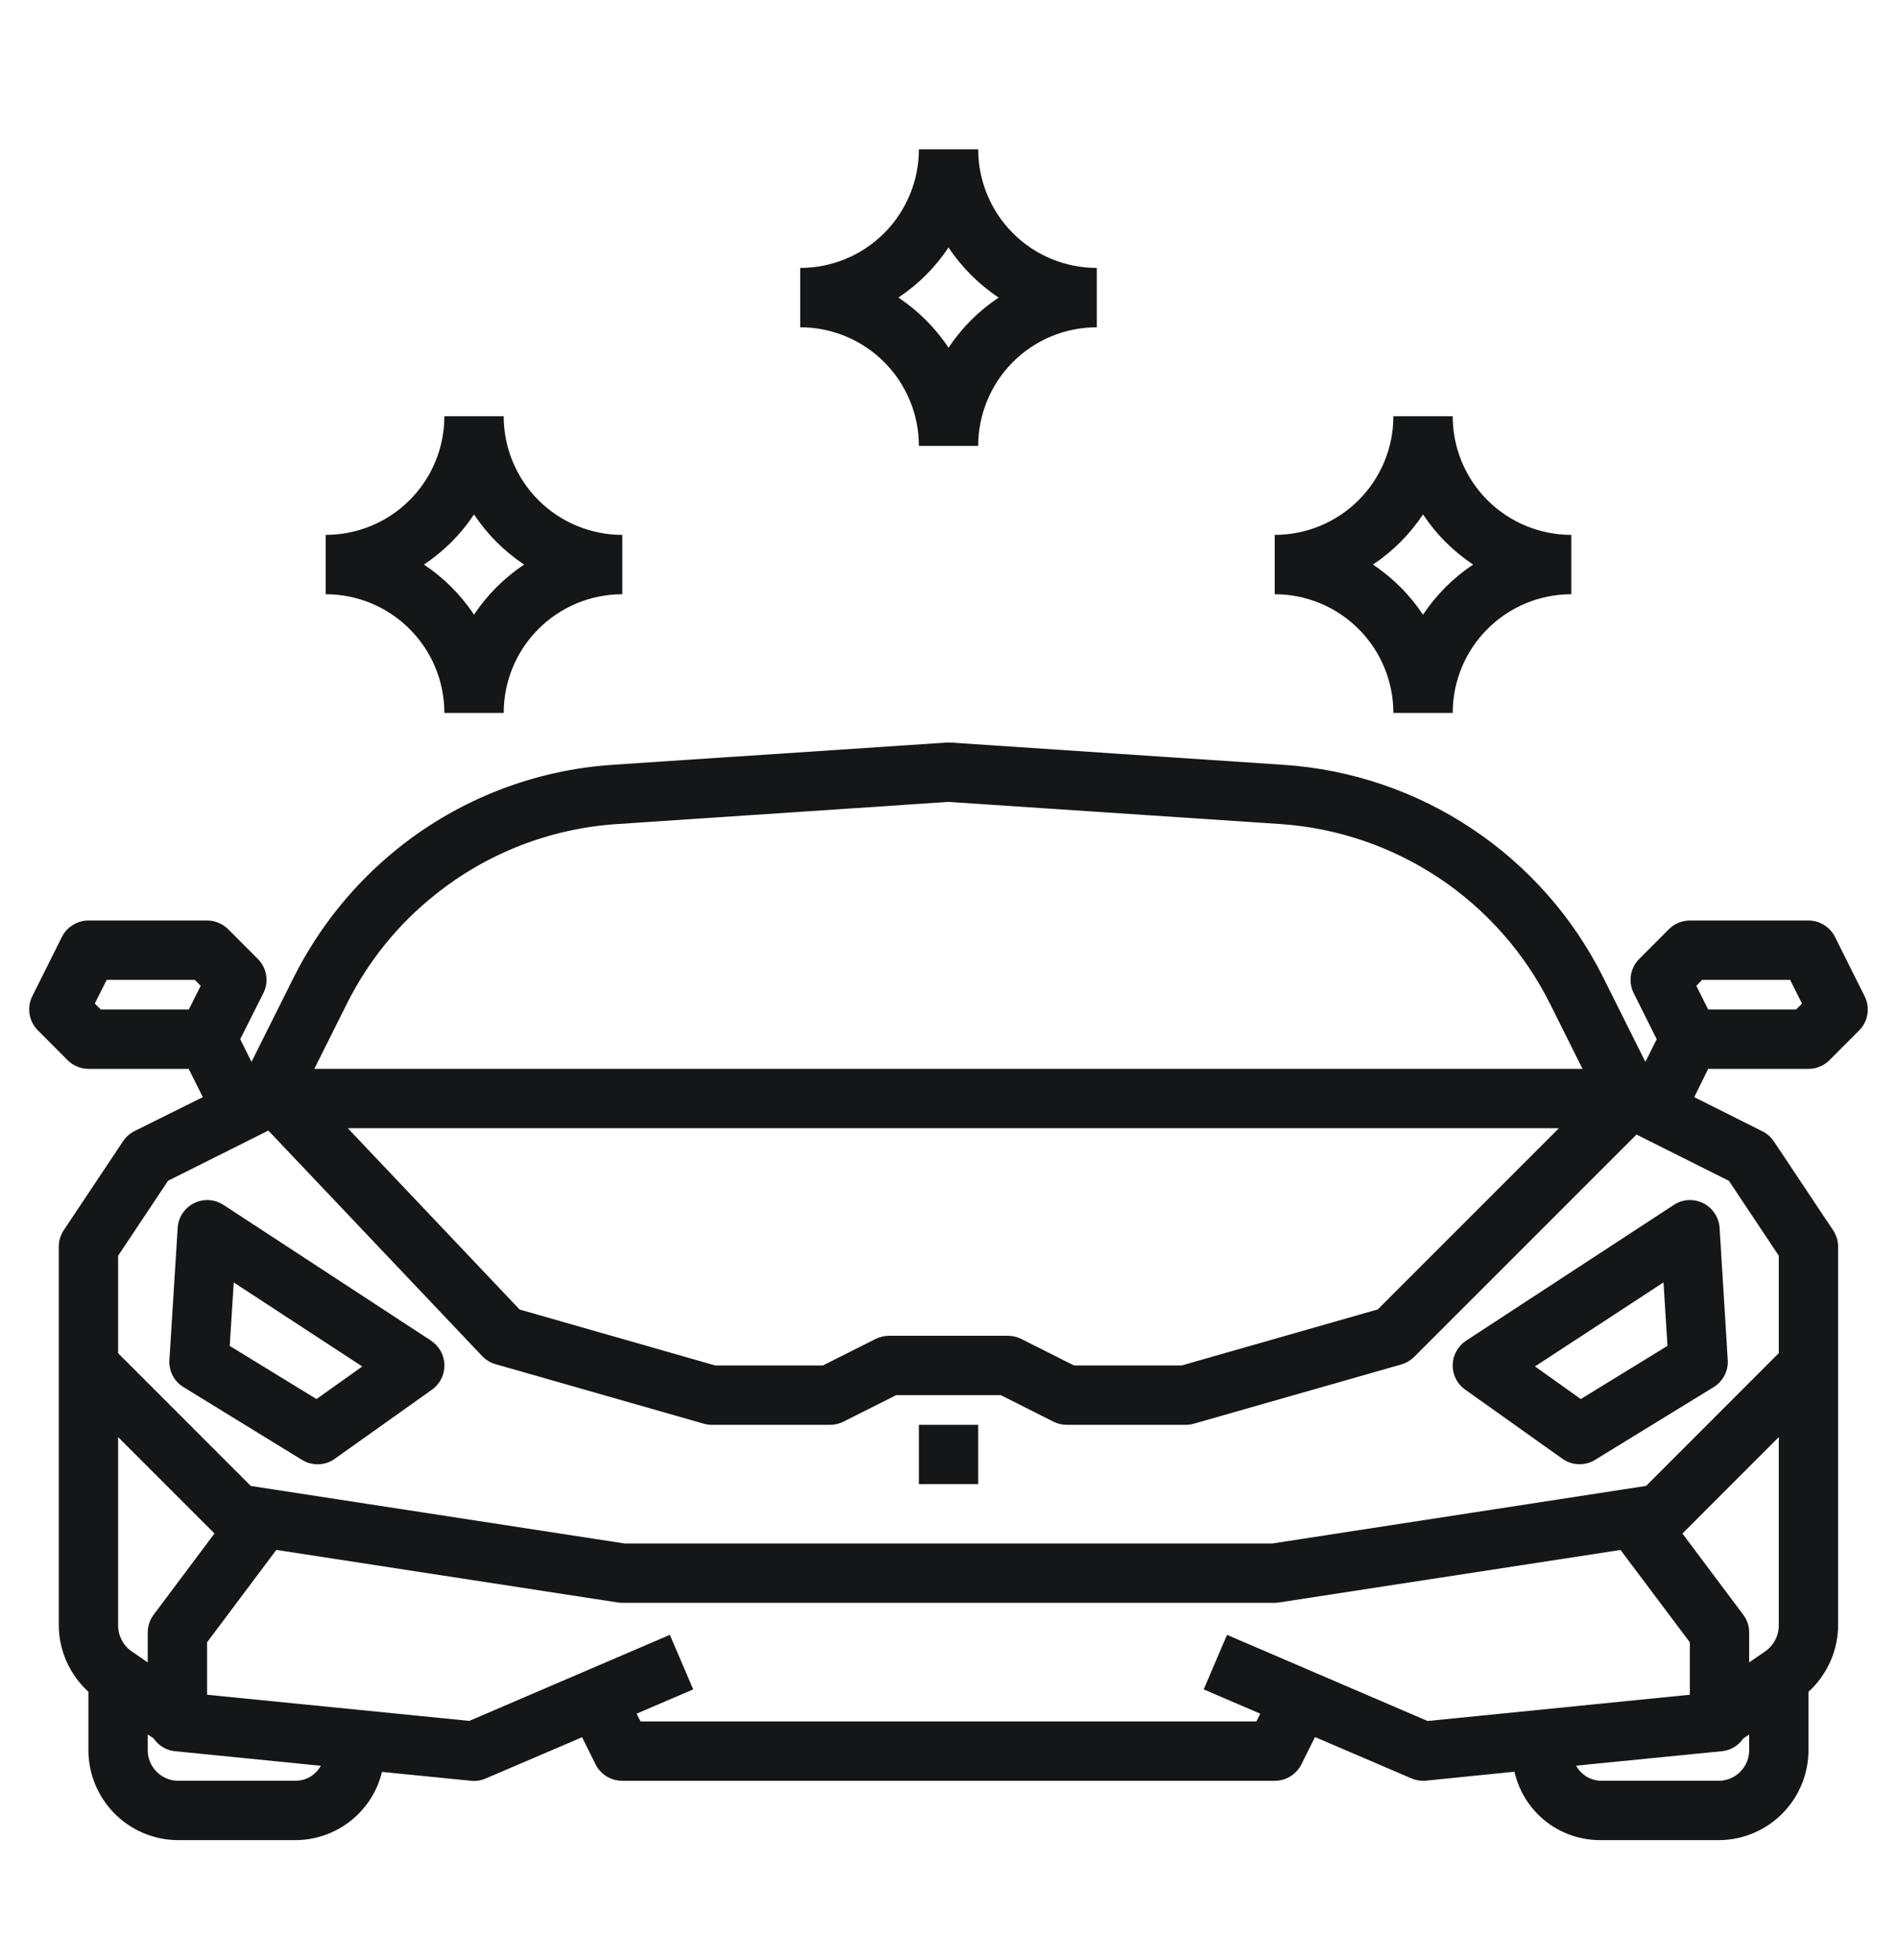 <svg width="31" height="32" viewBox="0 0 31 32" fill="none" xmlns="http://www.w3.org/2000/svg">
<g clip-path="url(#clip0_3108_17150)">
<path d="M7.258 11.641H8.227C8.227 11.127 8.431 10.634 8.794 10.271C9.157 9.907 9.65 9.703 10.164 9.703V8.734C9.65 8.734 9.157 8.53 8.794 8.167C8.431 7.804 8.227 7.311 8.227 6.797H7.258C7.258 7.311 7.054 7.804 6.69 8.167C6.327 8.53 5.834 8.734 5.32 8.734V9.703C5.834 9.703 6.327 9.907 6.69 10.271C7.054 10.634 7.258 11.127 7.258 11.641ZM7.742 8.4C7.958 8.725 8.236 9.003 8.561 9.219C8.236 9.434 7.958 9.713 7.742 10.037C7.527 9.713 7.248 9.434 6.924 9.219C7.248 9.003 7.527 8.725 7.742 8.4Z" fill="#151618"/>
<path d="M22.758 11.641H23.727C23.727 11.127 23.931 10.634 24.294 10.271C24.657 9.907 25.15 9.703 25.664 9.703V8.734C25.15 8.734 24.657 8.53 24.294 8.167C23.931 7.804 23.727 7.311 23.727 6.797H22.758C22.758 7.311 22.554 7.804 22.19 8.167C21.827 8.53 21.334 8.734 20.82 8.734V9.703C21.334 9.703 21.827 9.907 22.19 10.271C22.554 10.634 22.758 11.127 22.758 11.641ZM23.242 8.4C23.458 8.725 23.736 9.003 24.061 9.219C23.736 9.434 23.458 9.713 23.242 10.037C23.026 9.713 22.748 9.434 22.424 9.219C22.748 9.003 23.026 8.725 23.242 8.4Z" fill="#151618"/>
<path d="M15.008 7.281H15.977C15.977 6.767 16.181 6.275 16.544 5.911C16.907 5.548 17.4 5.344 17.914 5.344V4.375C17.4 4.375 16.907 4.171 16.544 3.808C16.181 3.444 15.977 2.951 15.977 2.438H15.008C15.008 2.951 14.804 3.444 14.44 3.808C14.077 4.171 13.584 4.375 13.07 4.375V5.344C13.584 5.344 14.077 5.548 14.44 5.911C14.804 6.275 15.008 6.767 15.008 7.281ZM15.492 4.041C15.708 4.365 15.986 4.644 16.311 4.859C15.986 5.075 15.708 5.353 15.492 5.678C15.277 5.353 14.998 5.075 14.674 4.859C14.998 4.644 15.277 4.365 15.492 4.041Z" fill="#151618"/>
<path d="M7.042 21.892L3.651 19.675C3.58 19.629 3.498 19.602 3.414 19.596C3.329 19.592 3.244 19.609 3.168 19.647C3.093 19.685 3.028 19.742 2.981 19.813C2.934 19.884 2.907 19.965 2.902 20.05L2.767 22.207C2.761 22.295 2.78 22.383 2.82 22.461C2.861 22.539 2.922 22.604 2.997 22.65L4.934 23.839C5.015 23.888 5.109 23.913 5.203 23.91C5.298 23.907 5.39 23.876 5.467 23.821L7.055 22.692C7.12 22.646 7.172 22.585 7.207 22.515C7.243 22.445 7.26 22.367 7.259 22.288C7.257 22.209 7.237 22.131 7.198 22.062C7.16 21.994 7.106 21.935 7.04 21.892H7.042ZM5.169 22.845L3.752 21.977L3.818 20.941L5.917 22.313L5.169 22.845Z" fill="#151618"/>
<path d="M23.727 22.287C23.725 22.366 23.743 22.444 23.778 22.514C23.814 22.585 23.866 22.646 23.931 22.691L25.519 23.82C25.596 23.875 25.688 23.906 25.783 23.909C25.877 23.912 25.971 23.888 26.052 23.838L27.989 22.65C28.064 22.604 28.125 22.538 28.166 22.46C28.206 22.382 28.225 22.294 28.219 22.206L28.086 20.049C28.081 19.965 28.053 19.883 28.006 19.813C27.96 19.742 27.895 19.685 27.82 19.647C27.744 19.609 27.66 19.592 27.575 19.596C27.49 19.601 27.409 19.628 27.338 19.675L23.947 21.891C23.881 21.934 23.826 21.993 23.788 22.062C23.749 22.131 23.728 22.208 23.727 22.287ZM27.17 20.94L27.235 21.976L25.819 22.845L25.071 22.312L27.17 20.94Z" fill="#151618"/>
<path d="M29.538 17.453C29.602 17.453 29.665 17.441 29.724 17.416C29.782 17.392 29.836 17.356 29.881 17.311L30.365 16.826C30.437 16.754 30.484 16.662 30.5 16.562C30.516 16.461 30.501 16.359 30.455 16.268L29.971 15.299C29.931 15.219 29.869 15.151 29.792 15.104C29.716 15.056 29.628 15.031 29.538 15.031H27.6C27.472 15.031 27.349 15.082 27.258 15.173L26.774 15.658C26.702 15.729 26.654 15.822 26.638 15.922C26.622 16.023 26.637 16.126 26.683 16.216L27.059 16.969L26.874 17.339L26.183 15.956C25.692 14.974 24.952 14.137 24.037 13.529C23.123 12.92 22.065 12.562 20.969 12.489L15.523 12.125C15.502 12.125 15.48 12.125 15.459 12.125L10.013 12.488C8.729 12.572 7.502 13.049 6.498 13.854C5.787 14.425 5.208 15.142 4.799 15.956L4.108 17.339L3.923 16.969L4.302 16.216C4.347 16.126 4.363 16.023 4.347 15.922C4.33 15.822 4.283 15.729 4.211 15.658L3.727 15.173C3.681 15.128 3.627 15.092 3.568 15.068C3.509 15.043 3.446 15.031 3.382 15.031H1.444C1.354 15.031 1.266 15.056 1.19 15.104C1.113 15.151 1.051 15.219 1.011 15.299L0.527 16.268C0.482 16.358 0.467 16.46 0.483 16.56C0.499 16.66 0.546 16.752 0.617 16.823L1.101 17.308C1.146 17.354 1.199 17.39 1.258 17.415C1.317 17.44 1.38 17.453 1.444 17.453H3.082L3.313 17.915L2.196 18.47C2.121 18.508 2.057 18.565 2.01 18.635L1.041 20.088C0.988 20.169 0.959 20.263 0.96 20.359V26.533C0.96 26.739 1.004 26.942 1.087 27.13C1.171 27.318 1.292 27.486 1.444 27.625V28.564C1.441 28.953 1.592 29.328 1.864 29.606C2.137 29.884 2.508 30.043 2.897 30.047H4.835C5.16 30.044 5.474 29.933 5.729 29.731C5.983 29.529 6.163 29.248 6.239 28.933L7.693 29.078C7.709 29.078 7.725 29.081 7.741 29.081C7.807 29.081 7.872 29.067 7.932 29.041L9.507 28.367L9.729 28.813C9.77 28.893 9.832 28.96 9.909 29.007C9.985 29.054 10.073 29.078 10.163 29.078H20.819C20.91 29.079 20.998 29.054 21.075 29.006C21.152 28.959 21.215 28.891 21.255 28.81L21.478 28.364L23.053 29.039C23.112 29.064 23.176 29.078 23.241 29.078C23.257 29.078 23.273 29.078 23.29 29.076L24.736 28.93C24.808 29.25 24.988 29.535 25.244 29.738C25.501 29.941 25.82 30.05 26.147 30.047H28.085C28.474 30.043 28.846 29.884 29.118 29.606C29.39 29.328 29.541 28.953 29.538 28.564V27.625C29.69 27.487 29.811 27.318 29.895 27.13C29.978 26.942 30.022 26.739 30.022 26.533V20.359C30.022 20.264 29.994 20.17 29.941 20.09L28.972 18.637C28.925 18.567 28.861 18.511 28.786 18.473L27.672 17.915L27.9 17.453H29.538ZM7.104 14.612C7.953 13.93 8.991 13.527 10.078 13.456L15.491 13.094L20.904 13.455C21.832 13.517 22.727 13.82 23.501 14.335C24.274 14.85 24.9 15.558 25.316 16.389L25.847 17.453H5.134L5.667 16.387C6.011 15.698 6.501 15.092 7.104 14.612ZM25.462 18.422L22.503 21.381L19.298 22.297H17.543L16.676 21.861C16.609 21.828 16.535 21.812 16.46 21.812H14.522C14.447 21.812 14.373 21.828 14.306 21.861L13.439 22.297H11.684L8.487 21.383L5.68 18.422H25.462ZM3.084 16.484H1.645L1.548 16.387L1.742 16H3.181L3.278 16.097L3.084 16.484ZM2.51 26.366C2.447 26.45 2.413 26.551 2.413 26.656V27.145L2.149 26.964C2.08 26.916 2.024 26.851 1.986 26.776C1.947 26.701 1.928 26.618 1.929 26.533V23.466L3.503 25.04L2.51 26.366ZM4.835 29.078H2.897C2.765 29.074 2.64 29.017 2.549 28.921C2.458 28.825 2.409 28.697 2.413 28.564V28.322L2.51 28.387C2.548 28.444 2.598 28.492 2.657 28.528C2.715 28.563 2.781 28.586 2.849 28.594L5.239 28.833C5.199 28.906 5.141 28.967 5.07 29.01C4.999 29.053 4.918 29.076 4.835 29.078ZM20.041 26.695L19.66 27.586L20.584 27.982L20.52 28.109H10.462L10.398 27.982L11.322 27.586L10.941 26.695L7.665 28.1L3.382 27.673V26.817L4.513 25.308L10.089 26.166C10.114 26.17 10.138 26.172 10.163 26.172H20.819C20.844 26.172 20.868 26.17 20.892 26.166L26.468 25.309L27.6 26.817V27.673L23.317 28.102L20.041 26.695ZM28.472 26.366L27.479 25.041L29.053 23.466V26.533C29.054 26.618 29.035 26.701 28.996 26.776C28.957 26.851 28.901 26.916 28.832 26.964L28.569 27.145V26.656C28.569 26.551 28.535 26.45 28.472 26.366ZM28.085 29.078H26.147C26.064 29.076 25.983 29.052 25.912 29.009C25.841 28.965 25.783 28.904 25.743 28.831L28.133 28.594C28.201 28.586 28.267 28.564 28.325 28.528C28.384 28.492 28.434 28.445 28.472 28.388L28.569 28.323V28.565C28.573 28.697 28.524 28.825 28.433 28.921C28.342 29.018 28.217 29.074 28.085 29.078ZM29.053 20.505V22.095L26.886 24.263L20.782 25.203H10.2L4.097 24.264L1.929 22.096V20.505L2.745 19.28L4.383 18.461L7.874 22.142C7.934 22.205 8.009 22.251 8.092 22.275L11.483 23.244C11.526 23.257 11.571 23.265 11.616 23.266H13.553C13.629 23.266 13.703 23.25 13.77 23.217L14.637 22.781H16.346L17.212 23.217C17.279 23.25 17.354 23.266 17.428 23.266H19.366C19.411 23.266 19.456 23.259 19.499 23.247L22.89 22.279C22.969 22.256 23.041 22.213 23.099 22.155L26.729 18.526L28.239 19.282L29.053 20.505ZM27.801 16H29.238L29.432 16.387L29.335 16.484H27.9L27.706 16.097L27.801 16Z" fill="#151618"/>
<path d="M15.977 23.266H15.008V24.234H15.977V23.266Z" fill="#151618"/>
</g>
<defs>
<clipPath id="clip0_3108_17150">
<rect width="31" height="31" fill="white" transform="translate(-0.008 0.5)"/>
</clipPath>
</defs>
</svg>
